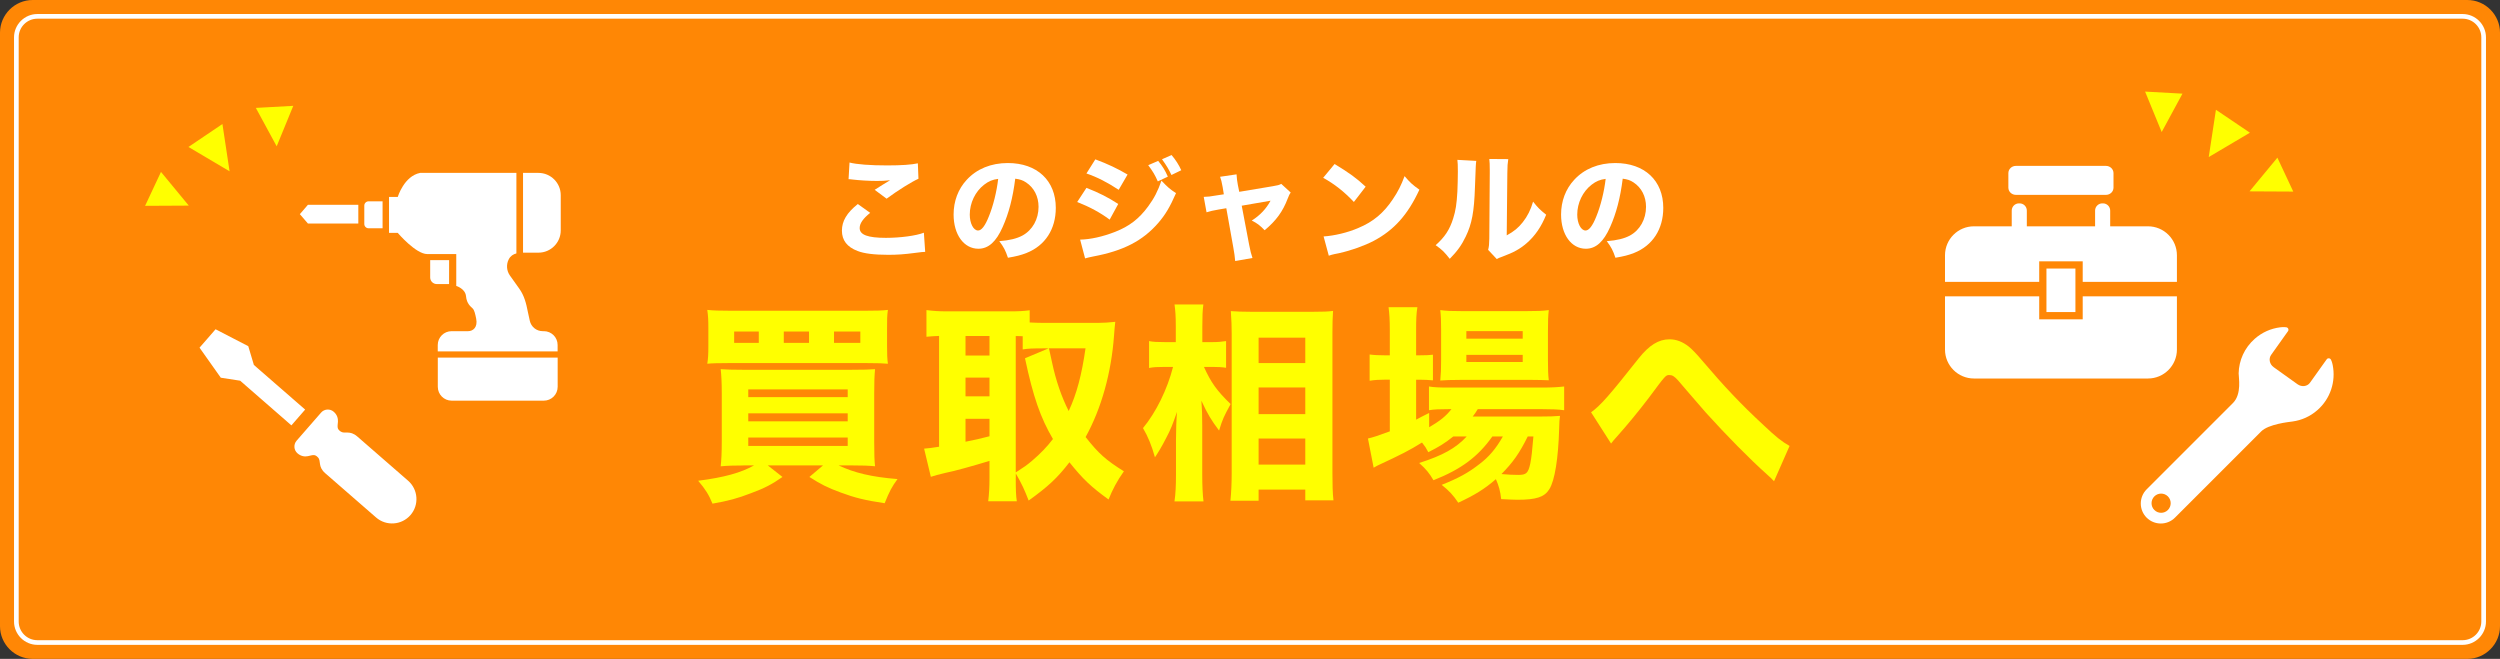 <?xml version="1.0" encoding="utf-8"?>
<!-- Generator: Adobe Illustrator 24.0.1, SVG Export Plug-In . SVG Version: 6.00 Build 0)  -->
<svg version="1.1" id="レイヤー_1" xmlns="http://www.w3.org/2000/svg" xmlns:xlink="http://www.w3.org/1999/xlink" x="0px"
	 y="0px" viewBox="0 0 535 141" style="enable-background:new 0 0 535 141;" xml:space="preserve">
<rect x="0" y="0" width="535" height="141" fill="#333333" stroke="none"/>
<style type="text/css">
	.st0{fill:#FF8705;}
	.st1{fill:#FFFFFF;}
	.st2{fill:#FFFF00;}
</style>
<g>
	<path class="st0" d="M535,134c0,3.85-3.15,7-7,7H7c-3.85,0-7-3.15-7-7V7c0-3.85,3.15-7,7-7h521c3.85,0,7,3.15,7,7V134z"/>
</g>
<g>
	<g>
		<path class="st1" d="M186.22,45.55c-1.53,1.22-2.25,2.27-2.25,3.25c0,1.45,1.72,2.1,5.62,2.1c3.07,0,6.45-0.45,8.12-1.1l0.28,4.1
			c-0.6,0.02-0.6,0.02-2.25,0.23c-2.22,0.3-3.82,0.4-5.65,0.4c-3,0-5.17-0.27-6.57-0.82c-2.25-0.85-3.35-2.3-3.35-4.35
			s1.03-3.8,3.4-5.7L186.22,45.55z M181.8,34.78c1.52,0.4,4.42,0.62,8.07,0.62c3.03,0,5.2-0.15,6.55-0.45l0.13,3.3
			c-1.5,0.67-4.42,2.5-6.82,4.27l-2.55-1.9c0.88-0.58,2.57-1.62,3.3-2.05c-1.17,0.13-1.72,0.15-2.85,0.15c-1.7,0-3.75-0.13-5.17-0.3
			c-0.52-0.07-0.55-0.07-0.87-0.07L181.8,34.78z"/>
		<path class="st1" d="M214.57,48.58c-1.4,3.17-3.05,4.65-5.2,4.65c-3.1,0-5.3-3.02-5.3-7.32c0-2.85,0.97-5.45,2.8-7.42
			c2.15-2.35,5.22-3.6,8.8-3.6c6.27,0,10.27,3.75,10.27,9.6c0,4.55-2.27,8.07-6.27,9.65c-1.2,0.47-2.2,0.72-3.97,1.02
			c-0.53-1.57-0.88-2.25-1.85-3.55c2.22-0.17,3.77-0.57,4.95-1.2c2.15-1.17,3.45-3.5,3.45-6.15c0-2.22-0.97-4.1-2.67-5.22
			c-0.72-0.48-1.32-0.67-2.32-0.8C216.75,42.35,215.87,45.68,214.57,48.58z M210.6,39.53c-1.9,1.47-3.07,3.9-3.07,6.4
			c0,1.88,0.8,3.4,1.78,3.4c0.72,0,1.5-0.97,2.3-3c0.92-2.22,1.7-5.37,2-8.05C212.4,38.43,211.57,38.78,210.6,39.53z"/>
		<path class="st1" d="M232.5,40.2c2.75,1.08,4.6,2.02,6.8,3.45L237.47,47c-2.05-1.52-4.27-2.72-6.95-3.77L232.5,40.2z
			 M231.15,51.28c2.25-0.05,4.82-0.63,7.45-1.65c3.07-1.2,5.15-2.8,7.1-5.45c1.32-1.8,2.07-3.27,2.85-5.52
			c1.4,1.47,1.85,1.85,3.12,2.67c-1.3,2.97-2.3,4.65-3.82,6.4c-3.32,3.82-7.47,5.95-13.87,7.15c-0.77,0.15-1.25,0.27-1.77,0.42
			L231.15,51.28z M234.4,34.1c2.7,1,4.77,2,6.9,3.25l-1.9,3.27c-2.47-1.62-4.57-2.7-6.9-3.5L234.4,34.1z M247.85,34.43
			c0.95,1.17,1.45,1.97,2.07,3.37l-2.15,1.02c-0.6-1.37-1.05-2.12-2.05-3.47L247.85,34.43z M250.72,33.18
			c0.85,1,1.57,2.12,2.07,3.25l-2.1,1.02c-0.55-1.17-1.05-2.02-2.02-3.37L250.72,33.18z"/>
		<path class="st1" d="M261.65,40.05c-0.23-1.2-0.3-1.55-0.55-2.22l3.52-0.52c0.05,0.82,0.13,1.5,0.28,2.27l0.3,1.47l7.17-1.2
			c1.05-0.17,1.35-0.25,1.82-0.5l2.02,1.85c-0.22,0.32-0.35,0.52-0.63,1.27c-1.07,2.82-2.5,4.77-4.95,6.8
			c-1.08-1.1-1.53-1.45-2.75-2.07c1.8-1.15,3.07-2.5,4.02-4.25l-6.17,1.07l1.58,8.32c0.3,1.5,0.4,1.9,0.72,2.87l-3.7,0.65
			c-0.08-0.97-0.18-1.65-0.4-2.9l-1.5-8.4l-1.6,0.27c-1.32,0.23-1.72,0.33-2.63,0.6l-0.6-3.3c0.88-0.02,1.38-0.07,2.8-0.32l1.5-0.23
			L261.65,40.05z"/>
		<path class="st1" d="M285.6,35.1c3.22,1.95,4.65,3,6.65,4.85l-2.52,3.27c-2.07-2.2-4.17-3.85-6.57-5.17L285.6,35.1z M283.25,50.6
			c2.3-0.15,5.15-0.82,7.45-1.82c3.17-1.32,5.4-3.2,7.35-6.12c1.13-1.67,1.8-3.02,2.53-4.97c1.17,1.37,1.62,1.8,3.17,2.9
			c-2.47,5.35-5.42,8.65-9.77,10.95c-2,1.05-4.87,2.07-7.27,2.6c-0.63,0.13-0.63,0.13-1.1,0.23c-0.57,0.13-0.72,0.17-1.25,0.35
			L283.25,50.6z"/>
		<path class="st1" d="M315.92,34.43c-0.1,0.75-0.1,0.75-0.28,5.67c-0.17,5.2-0.65,7.8-1.97,10.52c-0.87,1.82-1.8,3.12-3.42,4.77
			c-1.2-1.52-1.67-1.97-3.02-2.92c1.92-1.7,3-3.3,3.75-5.72c0.53-1.65,0.75-3.1,0.9-5.75c0.05-1.22,0.1-2.92,0.1-4.27
			c0-1.4-0.03-1.87-0.1-2.52L315.92,34.43z M322.77,34.05c-0.15,1.02-0.18,1.32-0.2,3.02l-0.13,13.3c1.55-0.85,2.47-1.6,3.42-2.8
			c1.03-1.3,1.7-2.65,2.22-4.42c1.03,1.3,1.43,1.7,2.8,2.8c-1.05,2.6-2.38,4.52-4.15,6.07c-1.45,1.25-2.72,1.97-5.27,2.92
			c-0.63,0.23-0.82,0.3-1.15,0.5l-1.85-1.97c0.18-0.7,0.23-1.2,0.25-2.4l0.1-14.05c0-0.25,0-0.48,0-0.7c0-1.1-0.03-1.67-0.1-2.3
			L322.77,34.05z"/>
		<path class="st1" d="M344.57,48.58c-1.4,3.17-3.05,4.65-5.2,4.65c-3.1,0-5.3-3.02-5.3-7.32c0-2.85,0.97-5.45,2.8-7.42
			c2.15-2.35,5.22-3.6,8.8-3.6c6.27,0,10.27,3.75,10.27,9.6c0,4.55-2.27,8.07-6.27,9.65c-1.2,0.47-2.2,0.72-3.97,1.02
			c-0.53-1.57-0.88-2.25-1.85-3.55c2.22-0.17,3.77-0.57,4.95-1.2c2.15-1.17,3.45-3.5,3.45-6.15c0-2.22-0.97-4.1-2.67-5.22
			c-0.72-0.48-1.32-0.67-2.32-0.8C346.75,42.35,345.87,45.68,344.57,48.58z M340.6,39.53c-1.9,1.47-3.07,3.9-3.07,6.4
			c0,1.88,0.8,3.4,1.78,3.4c0.72,0,1.5-0.97,2.3-3c0.92-2.22,1.7-5.37,2-8.05C342.4,38.43,341.57,38.78,340.6,39.53z"/>
	</g>
</g>
<g>
	<g>
		<path class="st2" d="M159.09,99.61c-1.94,0-3.33,0.04-4.86,0.18c0.14-1.31,0.23-2.83,0.23-5.4V84.22c0-2.34-0.09-3.92-0.23-5.22
			c1.49,0.09,2.34,0.13,4.59,0.13h23.49c2.57,0,3.64-0.04,4.95-0.13c-0.13,1.44-0.18,2.7-0.18,5.26v10.35
			c0,2.56,0.05,4.09,0.18,5.17c-1.44-0.14-2.79-0.18-4.82-0.18h-2.97c3.33,1.58,7.06,2.48,12.6,2.92c-1.17,1.58-1.75,2.66-2.75,5.17
			c-4.23-0.63-6.39-1.17-9.4-2.29c-2.83-1.03-4.32-1.8-6.71-3.33l2.92-2.48h-11.83l3.15,2.48c-2.25,1.57-3.78,2.38-6.7,3.46
			c-2.92,1.13-4.95,1.67-8.28,2.25c-0.76-1.89-1.53-3.1-3.06-4.9c5.63-0.72,9.13-1.71,11.97-3.29H159.09z M189.83,74.01
			c0,1.89,0.04,2.75,0.18,3.83c-0.99-0.09-2.2-0.14-4.59-0.14h-29.47c-2.2,0-3.69,0.04-4.59,0.14c0.18-1.13,0.23-2.02,0.23-3.83
			v-3.64c0-1.89-0.04-2.7-0.23-4.05c1.26,0.13,2.57,0.18,5.13,0.18h28.44c2.56,0,3.91-0.04,5.08-0.18c-0.18,1.3-0.18,2.07-0.18,4.05
			V74.01z M162.38,70.95h-5.27v2.43h5.27V70.95z M160.13,84.99h21.28v-1.66h-21.28V84.99z M160.13,90.16h21.28v-1.71h-21.28V90.16z
			 M160.13,95.43h21.28v-1.8h-21.28V95.43z M173.13,70.95h-5.4v2.43h5.4V70.95z M184.11,73.38v-2.43h-5.63v2.43H184.11z"/>
		<path class="st2" d="M217.37,102.27c0,2.48,0.04,3.78,0.23,5h-6.12c0.18-1.53,0.27-3.02,0.27-4.95v-3.69
			c-3.51,1.08-7.74,2.25-9.4,2.56c-1.39,0.31-2.47,0.63-3.15,0.85l-1.44-6.03c1.04-0.09,1.49-0.14,3.2-0.41V71.89
			c-1.31,0.04-1.67,0.09-2.7,0.18v-5.71c1.39,0.18,2.7,0.27,4.27,0.27h13.5c1.89,0,2.97-0.05,4.32-0.23v2.61
			c1.13,0.04,1.8,0.09,3.02,0.09h11.52c1.17,0,2.56-0.09,3.78-0.23c-0.09,0.72-0.18,1.67-0.27,2.97c-0.58,7.96-2.7,15.57-6.08,21.69
			c2.79,3.55,4.32,4.9,8.19,7.33c-1.44,2.02-2.43,3.91-3.28,6.03c-3.74-2.7-5.49-4.36-8.37-7.96c-2.61,3.38-4.54,5.17-8.73,8.19
			c-0.9-2.34-1.44-3.51-2.75-5.8V102.27z M206.62,76.08h5.13v-4.18h-5.13V76.08z M206.62,84.81h5.13v-4h-5.13V84.81z M206.62,94.53
			c2.2-0.45,2.88-0.58,5.13-1.17v-3.73h-5.13V94.53z M217.37,101.1c1.89-1.21,2.34-1.53,3.46-2.47c1.8-1.53,3.24-3.02,4.5-4.68
			c-2.66-4.54-4.23-9-5.98-17.28l5.04-2.12h-1.17c-2.11,0-3.33,0.04-4.36,0.23v-2.83c-0.99-0.04-0.99-0.04-1.49-0.04V101.1z
			 M224.48,74.55c0.18,0.85,0.18,0.85,0.67,3.06c0.81,3.82,2.02,7.33,3.55,10.35c1.71-3.65,2.79-7.74,3.6-13.41H224.48z"/>
		<path class="st2" d="M257.64,78.51c1.53,3.38,2.75,5.08,5.71,7.96c-1.48,2.74-1.67,3.1-2.47,5.67c-1.71-2.29-2.47-3.55-3.78-6.39
			c0.14,1.94,0.18,3.1,0.18,5.35v10.53c0,2.21,0.09,4.27,0.27,5.67h-6.21c0.23-1.58,0.32-3.33,0.32-5.67v-7.42
			c0-1.93,0.09-4.77,0.22-6.07c-0.94,2.7-1.35,3.78-2.34,5.63c-0.94,1.84-1.71,3.1-2.38,4.09c-0.72-2.56-1.48-4.41-2.56-6.25
			c2.79-3.37,5.22-8.32,6.43-13.09h-1.84c-1.44,0-2.43,0.04-3.29,0.23v-5.76c0.85,0.18,1.8,0.22,3.38,0.22h2.34v-3.33
			c0-2.29-0.09-3.33-0.27-4.72h6.17c-0.18,1.26-0.22,2.65-0.22,4.68v3.37h2.25c1.08,0,1.98-0.09,2.83-0.22v5.71
			c-0.9-0.14-1.84-0.18-2.74-0.18H257.64z M263.31,107.17c0.18-1.8,0.27-3.73,0.27-5.89V71.31c0-1.48-0.04-2.61-0.18-4.73
			c1.26,0.09,2.48,0.14,4.19,0.14h13.54c1.89,0,3.15-0.04,4.14-0.18c-0.09,1.4-0.13,2.7-0.13,4.63v30.1c0,2.29,0.04,4.27,0.22,5.8
			h-6.03v-2.29h-9.99v2.38H263.31z M269.34,77.7h9.99v-5.44h-9.99V77.7z M269.34,88.63h9.99v-5.71h-9.99V88.63z M269.34,99.43h9.99
			v-5.58h-9.99V99.43z"/>
		<path class="st2" d="M311.01,93.4c-1.8,1.44-2.97,2.16-5.35,3.37c-0.5-0.94-0.67-1.21-1.35-2.07c-2.74,1.71-4.54,2.61-9.27,4.81
			c-0.22,0.09-0.27,0.13-1.08,0.58l-1.22-6.25c1.04-0.23,2.25-0.63,4.68-1.53V81.25h-0.99c-1.21,0-2.21,0.05-3.33,0.23v-5.62
			c0.95,0.13,1.98,0.18,3.33,0.18h0.99v-5.26c0-2.38-0.09-3.65-0.27-5.04h6.17c-0.23,1.44-0.27,2.61-0.27,5.04v5.26h0.67
			c1.35,0,2.21-0.04,2.93-0.13v5.49c-1.04-0.09-1.71-0.14-2.88-0.14h-0.72v8.55c0.9-0.5,1.26-0.67,2.79-1.44v3.06
			c2.38-1.4,3.55-2.34,4.77-3.87h-0.58c-1.93,0-3.15,0.04-4.23,0.23v-5.08c1.04,0.18,2.25,0.23,4.32,0.23h19.84
			c2.12,0,3.55-0.09,4.77-0.23v5.08c-1.3-0.18-2.74-0.23-4.72-0.23h-13.77c-0.45,0.72-0.58,0.95-1.08,1.58h14.31
			c2.16,0,3.06-0.04,4.37-0.14c-0.13,0.81-0.13,1.26-0.18,2.7c-0.18,6.39-0.94,11.16-2.11,13c-1.04,1.67-2.79,2.25-6.79,2.25
			c-0.95,0-1.58-0.05-3.51-0.14c-0.18-1.71-0.5-2.83-1.13-4.27c-2.43,2.12-4.63,3.46-8.05,5.04c-1.13-1.67-1.93-2.52-3.55-3.82
			c3.6-1.44,5.67-2.56,8.1-4.46c2.02-1.53,3.51-3.28,4.99-5.89h-2.25c-3.06,4.32-6.66,7.02-12.6,9.36
			c-0.86-1.48-1.58-2.38-3.06-3.69c5.08-1.62,7.88-3.19,10.17-5.67H311.01z M312.36,81.3c-1.71,0-3.1,0.04-4.14,0.13
			c0.14-1.4,0.18-2.56,0.18-4.45v-6.44c0-1.84-0.04-2.88-0.18-4.18c1.4,0.18,2.38,0.22,4.68,0.22h13.68c2.34,0,3.51-0.04,4.86-0.22
			c-0.14,1.26-0.18,2.2-0.18,4.59v6.07c0,1.93,0.04,3.24,0.18,4.36c-0.9-0.04-2.25-0.09-4.05-0.09H312.36z M313.8,72.48h12.06v-1.62
			H313.8V72.48z M313.8,77.47h12.06v-1.53H313.8V77.47z M326.94,93.4c-1.8,3.64-3.2,5.58-5.63,8.05c1.44,0.13,2.61,0.18,3.6,0.18
			c1.71,0,2.12-0.36,2.57-2.43c0.27-1.35,0.4-2.65,0.67-5.8H326.94z"/>
		<path class="st2" d="M340.49,88.23c2.02-1.44,3.91-3.6,10.17-11.52c2.25-2.83,4.28-4.1,6.62-4.1c1.44,0,2.83,0.54,4.14,1.58
			c0.67,0.54,1.67,1.57,2.92,3.06c4.63,5.44,8.23,9.27,13.05,13.72c2.61,2.48,3.96,3.56,5.58,4.46l-3.33,7.56
			c-0.49-0.54-0.67-0.72-1.48-1.44c-3.74-3.33-8.73-8.41-13.09-13.23c-0.99-1.13-0.99-1.13-4.05-4.68c-0.5-0.58-0.5-0.58-1.89-2.21
			c-0.81-0.9-1.26-1.17-1.89-1.17c-0.77,0-0.77,0-4.41,4.9c-2.12,2.79-4.59,5.8-6.93,8.41c-0.54,0.58-0.67,0.77-1.13,1.35
			L340.49,88.23z"/>
	</g>
</g>
<g>
	<path class="st1" d="M527,4c2.21,0,4,1.79,4,4v125c0,2.21-1.79,4-4,4H8c-2.21,0-4-1.79-4-4V8c0-2.21,1.79-4,4-4H527 M527,3H8
		C5.25,3,3,5.25,3,8v125c0,2.75,2.25,5,5,5h519c2.75,0,5-2.25,5-5V8C532,5.25,529.75,3,527,3L527,3z"/>
</g>
<g>
	<path class="st1" d="M445.7,63.42v4.91h-9.31v-4.91h-20.16V74.8c0,3.43,2.78,6.2,6.2,6.2h37.23c3.43,0,6.2-2.78,6.2-6.2V63.42
		H445.7z"/>
	<path class="st1" d="M452.29,40.15c0,0.86-0.72,1.55-1.61,1.55H431.4c-0.89,0-1.61-0.69-1.61-1.55v-3.1c0-0.86,0.72-1.55,1.61-1.55
		h19.28c0.89,0,1.61,0.7,1.61,1.55V40.15z"/>
	<path class="st1" d="M433.74,51.4c0,0.86-0.69,1.55-1.55,1.55h-0.13c-0.86,0-1.55-0.69-1.55-1.55v-6.33c0-0.86,0.7-1.55,1.55-1.55
		h0.13c0.86,0,1.55,0.69,1.55,1.55V51.4z"/>
	<path class="st1" d="M451.58,51.4c0,0.86-0.69,1.55-1.55,1.55h-0.13c-0.86,0-1.55-0.69-1.55-1.55v-6.33c0-0.86,0.7-1.55,1.55-1.55
		h0.13c0.86,0,1.55,0.69,1.55,1.55V51.4z"/>
	<path class="st1" d="M459.66,48.43h-37.23c-3.43,0-6.2,2.78-6.2,6.2v5.69h20.16v-4.39h9.31v4.39h20.16v-5.69
		C465.86,51.2,463.08,48.43,459.66,48.43z"/>
	<rect x="437.94" y="57.47" class="st1" width="6.2" height="9.31"/>
</g>
<g>
	<path class="st1" d="M77.96,43.99v3.95c0,0.5,0.41,0.91,0.91,0.91h3v-5.77h-3C78.37,43.09,77.96,43.49,77.96,43.99z"/>
	<polygon class="st1" points="64.17,45.83 65.89,47.83 76.68,47.83 76.68,43.83 65.89,43.83 	"/>
	<path class="st1" d="M96.11,55.67h-4.05v3.71c0,0.78,0.63,1.41,1.41,1.41h2.63L96.11,55.67L96.11,55.67z"/>
	<path class="st1" d="M115.23,37h-3.3v17.07h3.3c2.64,0,4.77-2.14,4.77-4.77v-7.53C120,39.14,117.86,37,115.23,37z"/>
	<path class="st1" d="M116.38,70.87h-0.24c-1.33,0-2.47-0.92-2.76-2.21l-0.4-1.83c-0.38-1.96-0.79-3.56-1.85-5.05l-2-2.81
		c-0.73-1.02-0.83-2.37-0.25-3.49c0.36-0.7,0.94-1.07,1.63-1.25V37h-20.6c-3.44,0.67-4.79,5.14-4.79,5.14h-1.87v7.7h1.87
		c0,0,3.85,4.53,6.31,4.53c2.47,0,6.21,0,6.21,0v6.82c0,0,1.94,0.57,2.09,2.21c0.15,1.64,1.05,2.23,1.42,2.61
		c0.37,0.37,0.54,1.14,0.75,2.17c0.38,1.87-0.68,2.69-1.72,2.69c-1.05,0-3.54,0-3.54,0c-1.63,0-2.96,1.32-2.96,2.96v1.37h25.65
		v-1.37C119.34,72.2,118.01,70.87,116.38,70.87z"/>
	<path class="st1" d="M93.69,82.78c0,1.63,1.32,2.96,2.96,2.96h19.73c1.63,0,2.96-1.32,2.96-2.96v-6.25H93.69V82.78z"/>
</g>
<g>
	<polygon class="st2" points="481.48,28.4 472.67,33.61 474.21,23.49 	"/>
	<polygon class="st2" points="487.36,33.74 481.4,40.95 490.76,41 	"/>
	<polygon class="st2" points="467.05,20.04 462.6,28.26 459.05,19.6 	"/>
</g>
<g>
	<polygon class="st2" points="40.33,31.45 49.13,36.66 47.6,26.54 	"/>
	<polygon class="st2" points="34.45,36.79 40.4,44 31.05,44.05 	"/>
	<polygon class="st2" points="54.75,23.09 59.21,31.31 62.76,22.65 	"/>
</g>
<g>
	<path class="st1" d="M499.2,78.14c-0.14-0.72-0.34-1.09-0.34-1.09c-0.06-0.19-0.23-0.34-0.43-0.37c-0.2-0.03-0.41,0.05-0.52,0.22
		l-0.54,0.75l-3.03,4.25c-0.58,0.82-1.78,0.97-2.67,0.33l-5.1-3.65c-0.89-0.63-1.13-1.81-0.55-2.63l3.1-4.36l0.51-0.71
		c0.12-0.17,0.13-0.38,0.04-0.56c-0.09-0.18-0.28-0.29-0.49-0.29c0,0-0.48-0.08-1.25,0.02c-1.94,0.25-3.82,1.05-5.4,2.44
		c-2.23,1.95-3.4,4.66-3.46,7.4c-0.02,0.83,0.73,4.42-1.23,6.37s-18.46,18.46-18.46,18.46c-1.67,1.68-1.67,4.39,0,6.06
		c1.68,1.67,4.39,1.67,6.06,0c0,0,16.91-16.91,18.46-18.46s5.85-2.01,6.7-2.12c1.91-0.26,3.76-1.06,5.32-2.43
		C498.76,85.29,499.88,81.58,499.2,78.14z M461.03,109.14c-0.8-0.8-0.8-2.1,0-2.91c0.8-0.8,2.1-0.8,2.9,0c0.8,0.8,0.8,2.1,0,2.91
		C463.13,109.94,461.83,109.94,461.03,109.14z"/>
</g>
<g>
	<polygon class="st1" points="65.3,87.65 54.33,78.1 53.13,74.08 46.13,70.46 44.42,72.43 42.7,74.4 47.25,80.83 51.39,81.47 
		62.36,91.03 	"/>
	<path class="st1" d="M68.71,88.3c0.69-0.8,1.91-0.88,2.7-0.19c0.8,0.69,0.94,1.51,0.91,2.11c-0.1,1.18-0.23,1.55,0.56,2.11
		c0.87,0.62,1.93-0.35,3.58,1.08l10.87,9.46c2.17,1.89,2.4,5.19,0.51,7.36c-1.89,2.17-5.19,2.4-7.36,0.51l-10.87-9.46
		c-1.65-1.43-0.83-2.61-1.56-3.39c-0.67-0.71-1.02-0.53-2.17-0.27c-0.6,0.12-1.42,0.08-2.22-0.61c-0.8-0.69-0.88-1.9-0.19-2.7
		L68.71,88.3z"/>
</g>
</svg>
